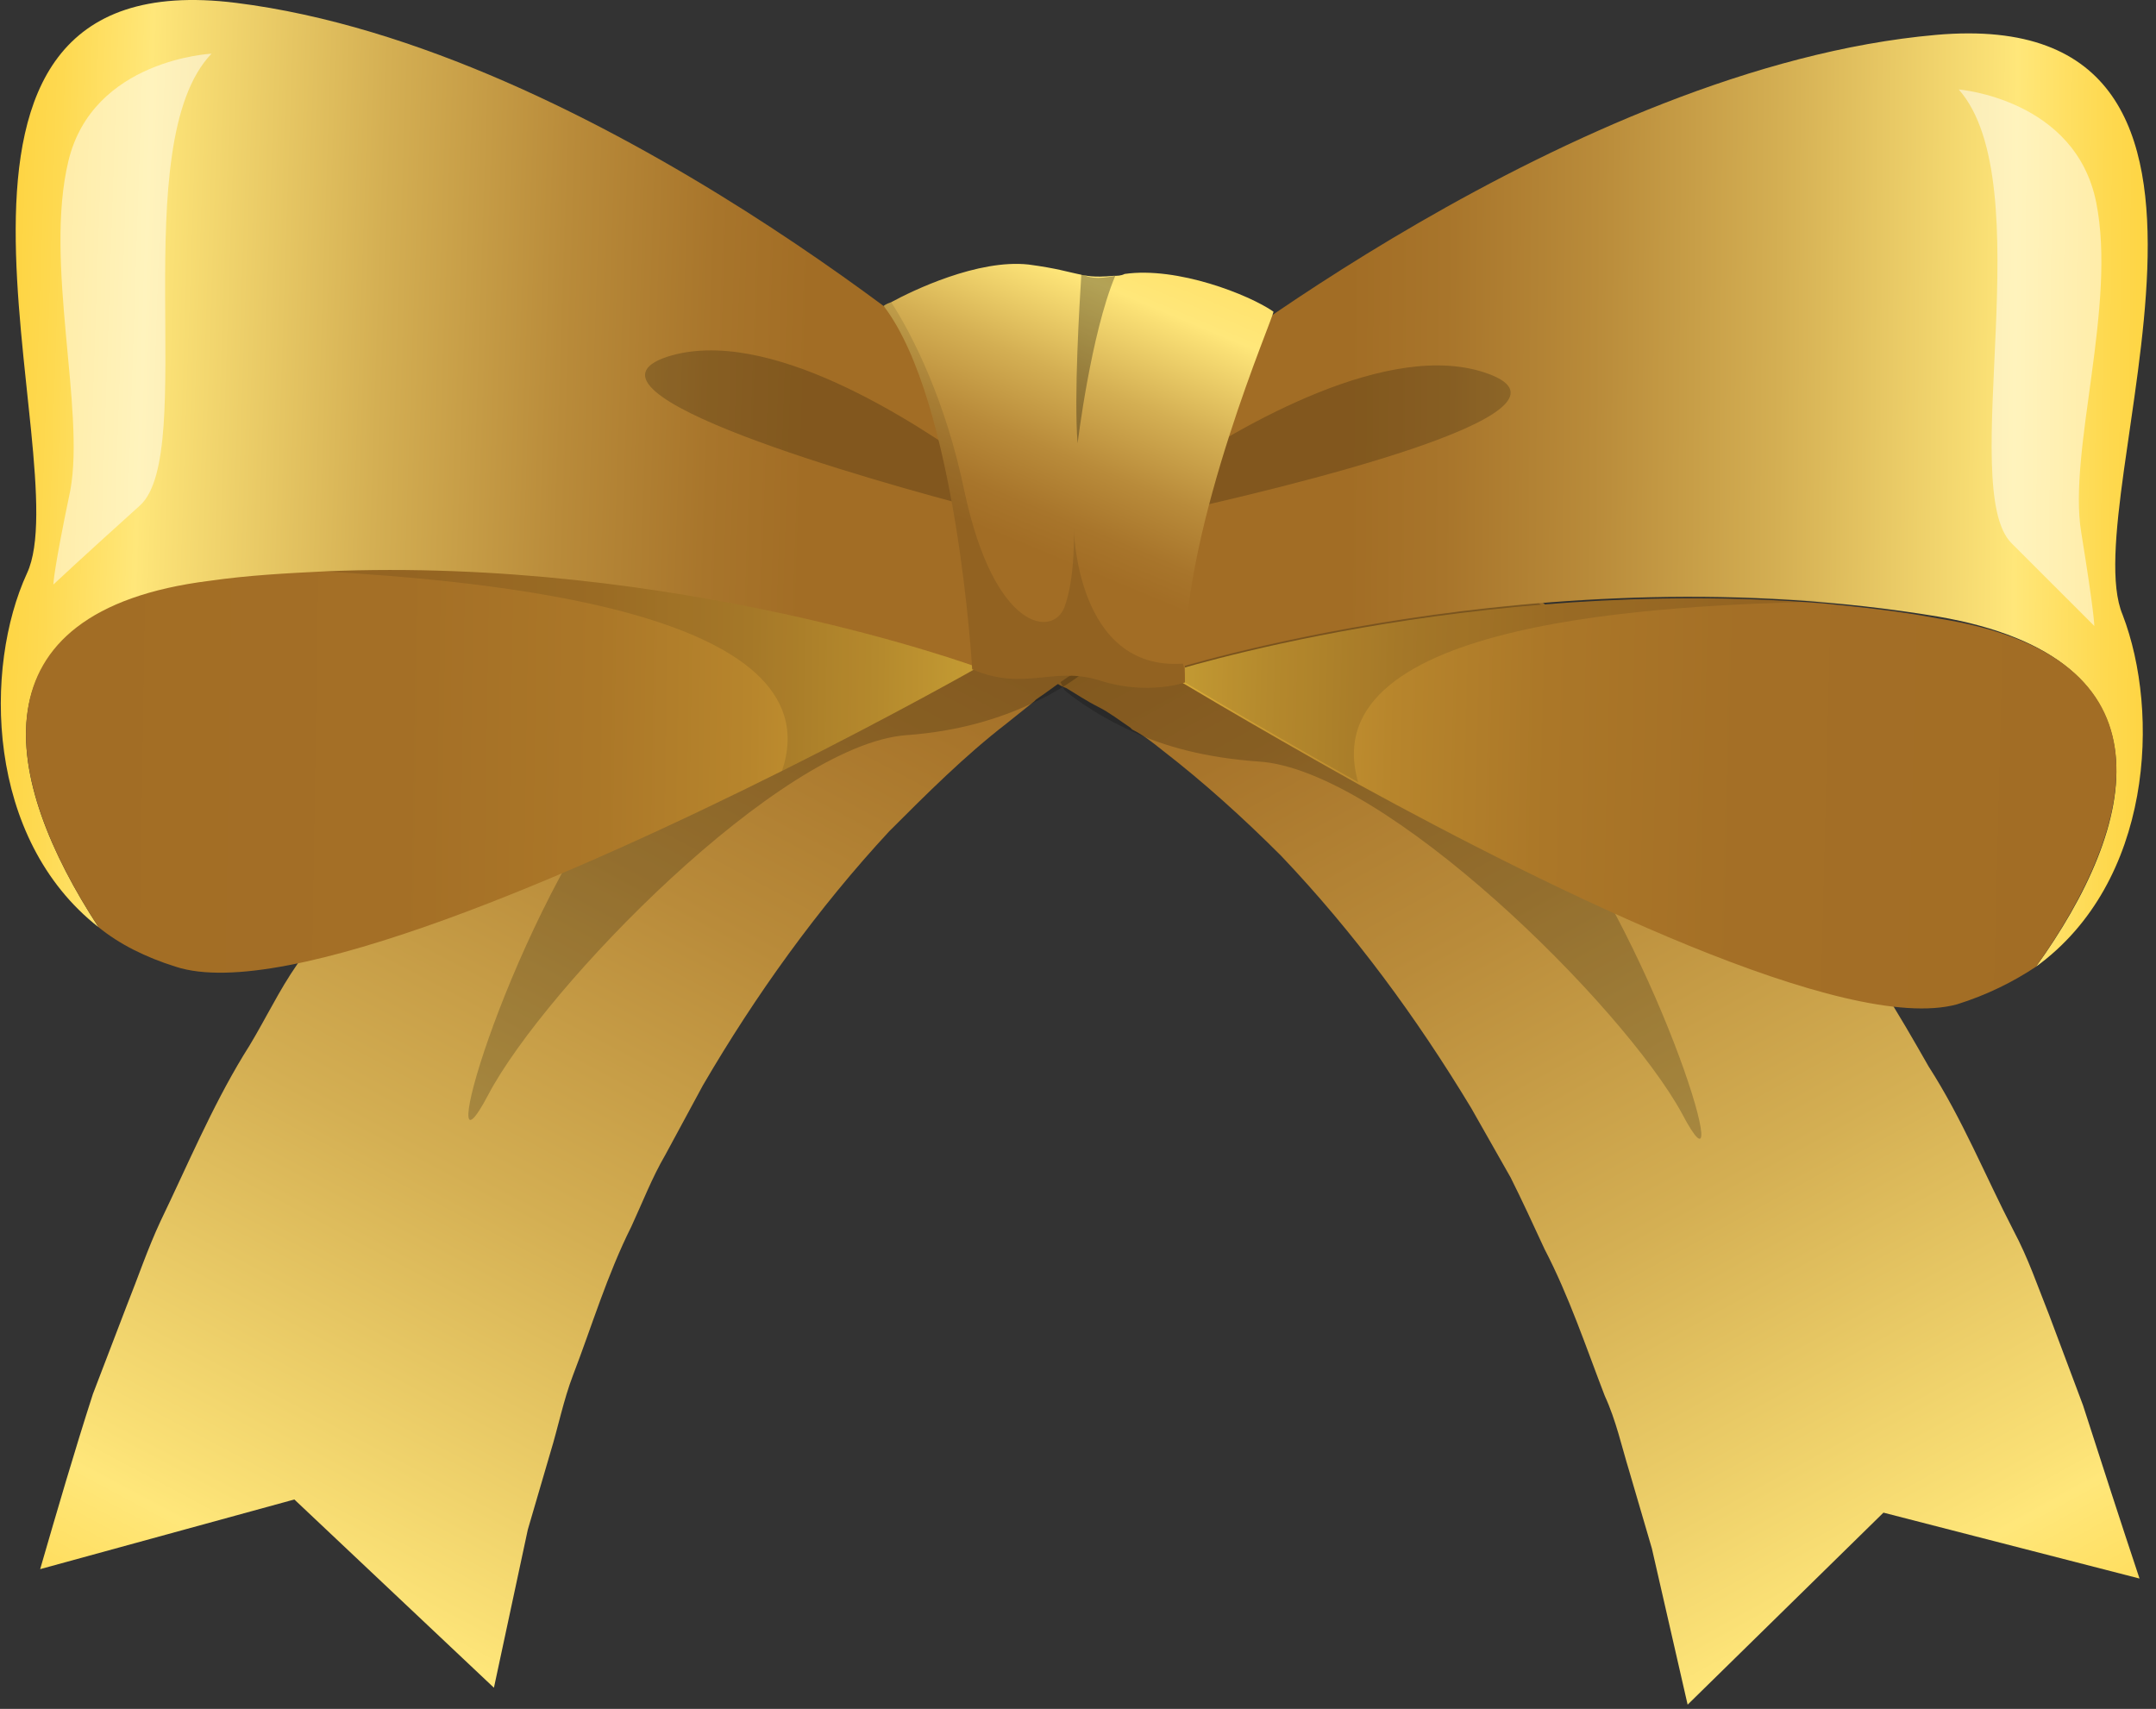 <svg width="193" height="153" viewBox="0 0 193 153" fill="none" xmlns="http://www.w3.org/2000/svg">
<rect x="0" y="0" width="193" height="153" fill="#333333" stroke="none"/>
<path d="M186.468 125.823C188.153 131.048 189.839 136.273 191.524 141.329L168.602 135.43L151.073 152.622L147.871 138.632L145.848 131.722C145.174 129.531 144.669 127.171 143.657 124.98C141.972 120.598 140.455 116.047 138.264 111.834C137.253 109.642 136.241 107.451 135.23 105.429L131.691 99.193C126.803 91.102 121.241 83.518 114.667 76.607C111.296 73.237 107.757 70.034 104.049 67.169C103.206 66.495 102.363 65.82 101.352 65.315L101.184 65.146C100.172 64.472 99.33 63.798 98.318 63.292C97.307 62.787 96.296 62.112 95.453 61.607C94.947 61.438 94.442 61.101 94.105 60.764L93.431 60.427L93.093 60.258L93.936 58.742L107.926 35.988L108.937 36.325L109.611 36.662L110.959 37.168C111.802 37.505 112.476 37.842 113.319 38.179C115.004 38.853 116.353 39.696 117.87 40.37C119.387 41.044 120.735 41.887 122.083 42.73C123.432 43.572 124.78 44.415 126.129 45.258C131.353 48.629 136.073 52.168 140.623 56.045C144.669 59.416 148.377 63.124 151.748 66.832C156.13 71.551 160.006 76.439 163.714 81.495L168.434 88.406C169.951 90.765 171.299 93.125 172.647 95.485C175.681 100.204 177.704 105.26 180.232 110.148C181.58 112.676 182.423 115.205 183.434 117.733L186.468 125.823Z" fill="url(#paint0_linear)"/>
<path opacity="0.2" d="M138.095 71.383C149.051 86.047 155.624 109.306 150.568 99.699C145.343 90.092 123.937 68.855 112.645 68.181C107.926 67.844 104.218 66.832 101.352 65.484C97.644 63.799 95.453 61.945 95.285 61.776L93.936 59.079L107.926 36.326L108.937 36.663L109.611 37L110.959 37.505C111.802 37.843 112.476 38.18 113.319 38.517C115.004 39.191 116.353 40.034 117.87 40.708C119.387 41.382 120.735 42.225 122.083 43.068C123.432 43.91 124.78 44.753 126.129 45.596C131.353 48.967 136.073 52.506 140.624 56.383C144.669 59.754 148.377 63.462 151.748 67.17C141.129 65.316 133.713 65.484 138.095 71.383Z" fill="black"/>
<path d="M8.315 124.813C6.629 130.038 5.112 135.263 3.595 140.488L26.349 134.251L44.215 151.106L47.249 136.948L49.271 130.038C49.946 127.847 50.451 125.318 51.294 123.127C52.98 118.745 54.328 114.194 56.519 109.812C57.53 107.621 58.373 105.43 59.553 103.407L62.924 97.171C67.643 89.081 73.205 81.328 79.61 74.418C82.981 71.047 86.352 67.676 90.06 64.81C90.902 64.136 91.745 63.462 92.588 62.788L92.756 62.619C93.768 61.945 94.61 61.271 95.622 60.597C96.633 60.091 97.644 59.417 98.487 58.911C98.993 58.743 99.498 58.406 99.835 58.069L100.509 57.731L100.847 57.563L100.004 56.215L85.677 33.798L84.666 34.135L83.992 34.472L82.644 34.978C81.801 35.315 81.127 35.652 80.284 35.989C78.599 36.663 77.25 37.506 75.902 38.18C74.385 38.854 73.205 39.697 71.688 40.54C70.34 41.382 68.991 42.225 67.811 43.068C62.587 46.439 57.867 50.147 53.485 54.192C49.608 57.731 45.901 61.439 42.53 65.316C38.316 70.035 34.439 75.092 30.731 80.148L26.012 87.227C24.495 89.587 23.315 92.115 21.798 94.475C18.933 99.194 16.742 104.419 14.382 109.307C13.203 111.835 12.36 114.363 11.348 116.891L8.315 124.813Z" fill="url(#paint1_linear)"/>
<path opacity="0.2" d="M55.676 69.529C44.889 84.361 38.653 107.621 43.709 98.013C48.766 88.406 69.834 66.664 81.126 65.821C85.846 65.484 89.554 64.304 92.419 62.956C96.127 61.27 98.15 59.248 98.318 59.079L99.667 56.383L85.34 33.966L84.329 34.303L83.655 34.64L82.306 35.146C81.464 35.483 80.79 35.82 79.947 36.157C78.261 36.831 76.913 37.674 75.564 38.348C74.048 39.022 72.868 39.865 71.351 40.708C70.002 41.55 68.654 42.393 67.474 43.236C62.249 46.607 57.53 50.315 53.148 54.36C49.271 57.899 45.563 61.607 42.192 65.484C52.642 63.461 60.058 63.461 55.676 69.529Z" fill="black"/>
<path d="M182.255 86.552C191.357 73.912 195.065 58.911 173.491 55.203C138.096 49.304 104.555 60.091 104.555 60.091L105.061 34.64C105.061 34.64 140.793 5.987 173.322 3.122C205.852 0.257 185.626 44.584 190.008 55.034C193.379 63.799 192.705 78.968 182.255 86.552Z" fill="url(#paint2_linear)"/>
<path d="M182.254 86.553C180.232 87.901 177.872 89.081 175.175 89.924C165.231 92.62 139.107 79.811 121.578 70.204C111.634 64.642 104.386 60.26 104.386 60.26C104.386 60.26 131.691 51.495 163.209 54.023C166.58 54.361 169.951 54.697 173.49 55.372C195.064 58.743 191.356 73.743 182.254 86.553Z" fill="url(#paint3_linear)"/>
<path opacity="0.2" d="M104.723 45.933V42.393C110.959 38.18 124.443 30.258 133.207 33.46C142.983 37 114.667 43.742 104.723 45.933Z" fill="black"/>
<path opacity="0.1" d="M121.578 70.035C111.634 64.473 104.386 60.091 104.386 60.091C104.386 60.091 131.691 51.327 163.209 53.855C149.388 54.192 117.364 55.372 121.578 70.035Z" fill="black"/>
<path opacity="0.5" d="M175.344 8.01C175.344 8.01 185.794 8.853 187.648 18.123C189.502 27.393 185.12 40.371 186.299 47.619C187.479 54.866 187.479 56.046 187.479 56.046C187.479 56.046 184.951 53.518 180.063 48.63C175.175 43.742 182.76 16.438 175.344 8.01Z" fill="white"/>
<path d="M8.82 83.013C0.225 69.866 -2.809 54.865 18.765 52.169C54.328 47.786 87.531 59.922 87.531 59.922L88.037 34.471C88.037 34.471 53.485 4.302 21.124 0.256C-11.236 -3.789 7.135 41.213 2.416 51.326C-1.461 59.753 -1.292 75.091 8.82 83.013Z" fill="url(#paint4_linear)"/>
<path d="M8.82 83.012C10.674 84.529 13.034 85.709 15.731 86.552C25.506 89.754 52.137 77.956 70.003 69.023C80.115 63.967 87.531 59.753 87.531 59.753C87.531 59.753 60.564 49.809 29.046 51.157C25.675 51.325 22.304 51.494 18.765 52C-2.809 54.696 0.224 69.866 8.82 83.012Z" fill="url(#paint5_linear)"/>
<path opacity="0.2" d="M87.868 45.595V42.056C81.801 37.673 68.654 29.078 59.721 31.943C50.114 35.145 78.093 43.067 87.868 45.595Z" fill="black"/>
<path opacity="0.1" d="M70.003 69.023C80.115 63.967 87.531 59.753 87.531 59.753C87.531 59.753 60.564 49.809 29.046 51.157C42.867 52 74.891 54.528 70.003 69.023Z" fill="black"/>
<path opacity="0.5" d="M18.933 4.807C18.933 4.807 8.315 5.313 6.123 14.414C3.932 23.516 7.64 36.662 6.292 43.91C4.775 51.157 4.775 52.337 4.775 52.337C4.775 52.337 7.472 49.809 12.528 45.258C17.753 40.539 11.18 12.897 18.933 4.807Z" fill="white"/>
<path d="M106.072 59.417C106.072 59.922 106.072 60.428 106.072 61.102C106.072 61.102 102.701 62.282 98.487 60.934C94.273 59.585 91.745 61.945 87.026 59.922C87.026 59.922 85.677 35.989 79.104 27.393C79.104 27.393 79.273 27.224 79.778 27.056C81.632 26.044 87.531 23.179 92.082 23.685C94.61 24.022 95.622 24.359 96.464 24.527C97.307 24.696 97.813 24.865 99.667 24.696C100.004 24.696 100.341 24.696 100.678 24.527C105.397 23.853 111.802 26.381 113.993 27.898C114.162 28.067 105.903 46.944 106.072 59.417Z" fill="url(#paint6_linear)"/>
<path opacity="0.1" d="M106.072 61.102C106.072 61.102 102.701 62.282 98.487 60.934C94.273 59.585 91.745 61.945 87.026 59.922C87.026 59.922 85.678 35.989 79.104 27.393C79.104 27.393 79.273 27.224 79.778 27.056C81.632 29.921 84.666 35.82 86.352 44.079C89.049 56.551 94.273 57.057 95.285 54.36C96.296 51.663 96.127 47.281 96.127 47.281C96.127 47.281 96.296 60.091 105.903 59.416C106.072 60.091 106.072 60.596 106.072 61.102Z" fill="black"/>
<path opacity="0.3" d="M99.835 24.696C97.644 29.921 96.465 39.697 96.465 39.697C96.127 35.483 96.633 27.224 96.802 24.527C97.476 24.864 98.15 25.033 99.835 24.696Z" fill="black"/>
<defs>
<linearGradient id="paint0_linear" x1="85.586" y1="-7.267" x2="191.145" y2="183.922" gradientUnits="userSpaceOnUse">
<stop offset="0.281" stop-color="#A26D25"/>
<stop offset="0.354" stop-color="#A8752B"/>
<stop offset="0.467" stop-color="#B98B3A"/>
<stop offset="0.607" stop-color="#D4AF53"/>
<stop offset="0.766" stop-color="#FAE075"/>
<stop offset="0.786" stop-color="#FFE77A"/>
<stop offset="0.8" stop-color="#FFE471"/>
<stop offset="0.854" stop-color="#FED950"/>
<stop offset="0.883" stop-color="#FED544"/>
<stop offset="0.971" stop-color="#C0934B"/>
</linearGradient>
<linearGradient id="paint1_linear" x1="106.978" y1="-9.951" x2="4.528" y2="182.923" gradientUnits="userSpaceOnUse">
<stop offset="0.281" stop-color="#A26D25"/>
<stop offset="0.354" stop-color="#A8752B"/>
<stop offset="0.467" stop-color="#B98B3A"/>
<stop offset="0.607" stop-color="#D4AF53"/>
<stop offset="0.766" stop-color="#FAE075"/>
<stop offset="0.786" stop-color="#FFE77A"/>
<stop offset="0.8" stop-color="#FFE471"/>
<stop offset="0.854" stop-color="#FED950"/>
<stop offset="0.883" stop-color="#FED544"/>
<stop offset="0.971" stop-color="#C0934B"/>
</linearGradient>
<linearGradient id="paint2_linear" x1="87.469" y1="44.117" x2="205.636" y2="44.984" gradientUnits="userSpaceOnUse">
<stop offset="0.281" stop-color="#A26D25"/>
<stop offset="0.354" stop-color="#A8752B"/>
<stop offset="0.467" stop-color="#B98B3A"/>
<stop offset="0.607" stop-color="#D4AF53"/>
<stop offset="0.766" stop-color="#FAE075"/>
<stop offset="0.786" stop-color="#FFE77A"/>
<stop offset="0.8" stop-color="#FFE471"/>
<stop offset="0.854" stop-color="#FED950"/>
<stop offset="0.883" stop-color="#FED544"/>
<stop offset="0.971" stop-color="#C0934B"/>
</linearGradient>
<linearGradient id="paint3_linear" x1="231.213" y1="73.555" x2="72.559" y2="69.546" gradientUnits="userSpaceOnUse">
<stop offset="0.281" stop-color="#A26D25"/>
<stop offset="0.476" stop-color="#A46F26"/>
<stop offset="0.585" stop-color="#AB7728"/>
<stop offset="0.671" stop-color="#B7852C"/>
<stop offset="0.746" stop-color="#C99932"/>
<stop offset="0.814" stop-color="#DFB23A"/>
<stop offset="0.876" stop-color="#FAD143"/>
<stop offset="0.883" stop-color="#FED544"/>
<stop offset="0.902" stop-color="#FFE77A"/>
<stop offset="0.929" stop-color="#E2C064"/>
<stop offset="0.956" stop-color="#C99F52"/>
<stop offset="0.971" stop-color="#C0934B"/>
</linearGradient>
<linearGradient id="paint4_linear" x1="105.238" y1="44.486" x2="-12.87" y2="40.531" gradientUnits="userSpaceOnUse">
<stop offset="0.281" stop-color="#A26D25"/>
<stop offset="0.354" stop-color="#A8752B"/>
<stop offset="0.467" stop-color="#B98B3A"/>
<stop offset="0.607" stop-color="#D4AF53"/>
<stop offset="0.766" stop-color="#FAE075"/>
<stop offset="0.786" stop-color="#FFE77A"/>
<stop offset="0.8" stop-color="#FFE471"/>
<stop offset="0.854" stop-color="#FED950"/>
<stop offset="0.883" stop-color="#FED544"/>
<stop offset="0.971" stop-color="#C0934B"/>
</linearGradient>
<linearGradient id="paint5_linear" x1="-39.587" y1="68.034" x2="119.097" y2="70.5" gradientUnits="userSpaceOnUse">
<stop offset="0.281" stop-color="#A26D25"/>
<stop offset="0.476" stop-color="#A46F26"/>
<stop offset="0.585" stop-color="#AB7728"/>
<stop offset="0.671" stop-color="#B7852C"/>
<stop offset="0.746" stop-color="#C99932"/>
<stop offset="0.814" stop-color="#DFB23A"/>
<stop offset="0.876" stop-color="#FAD143"/>
<stop offset="0.883" stop-color="#FED544"/>
<stop offset="0.902" stop-color="#FFE77A"/>
<stop offset="0.929" stop-color="#E2C064"/>
<stop offset="0.956" stop-color="#C99F52"/>
<stop offset="0.971" stop-color="#C0934B"/>
</linearGradient>
<linearGradient id="paint6_linear" x1="82.791" y1="67.971" x2="111.593" y2="-1.035" gradientUnits="userSpaceOnUse">
<stop offset="0.281" stop-color="#A26D25"/>
<stop offset="0.328" stop-color="#A8752B"/>
<stop offset="0.4" stop-color="#B98B3A"/>
<stop offset="0.49" stop-color="#D4AF53"/>
<stop offset="0.592" stop-color="#FAE075"/>
<stop offset="0.605" stop-color="#FFE77A"/>
<stop offset="0.644" stop-color="#FFE471"/>
<stop offset="0.798" stop-color="#FED950"/>
<stop offset="0.883" stop-color="#FED544"/>
<stop offset="0.971" stop-color="#C0934B"/>
</linearGradient>
</defs>
</svg>
